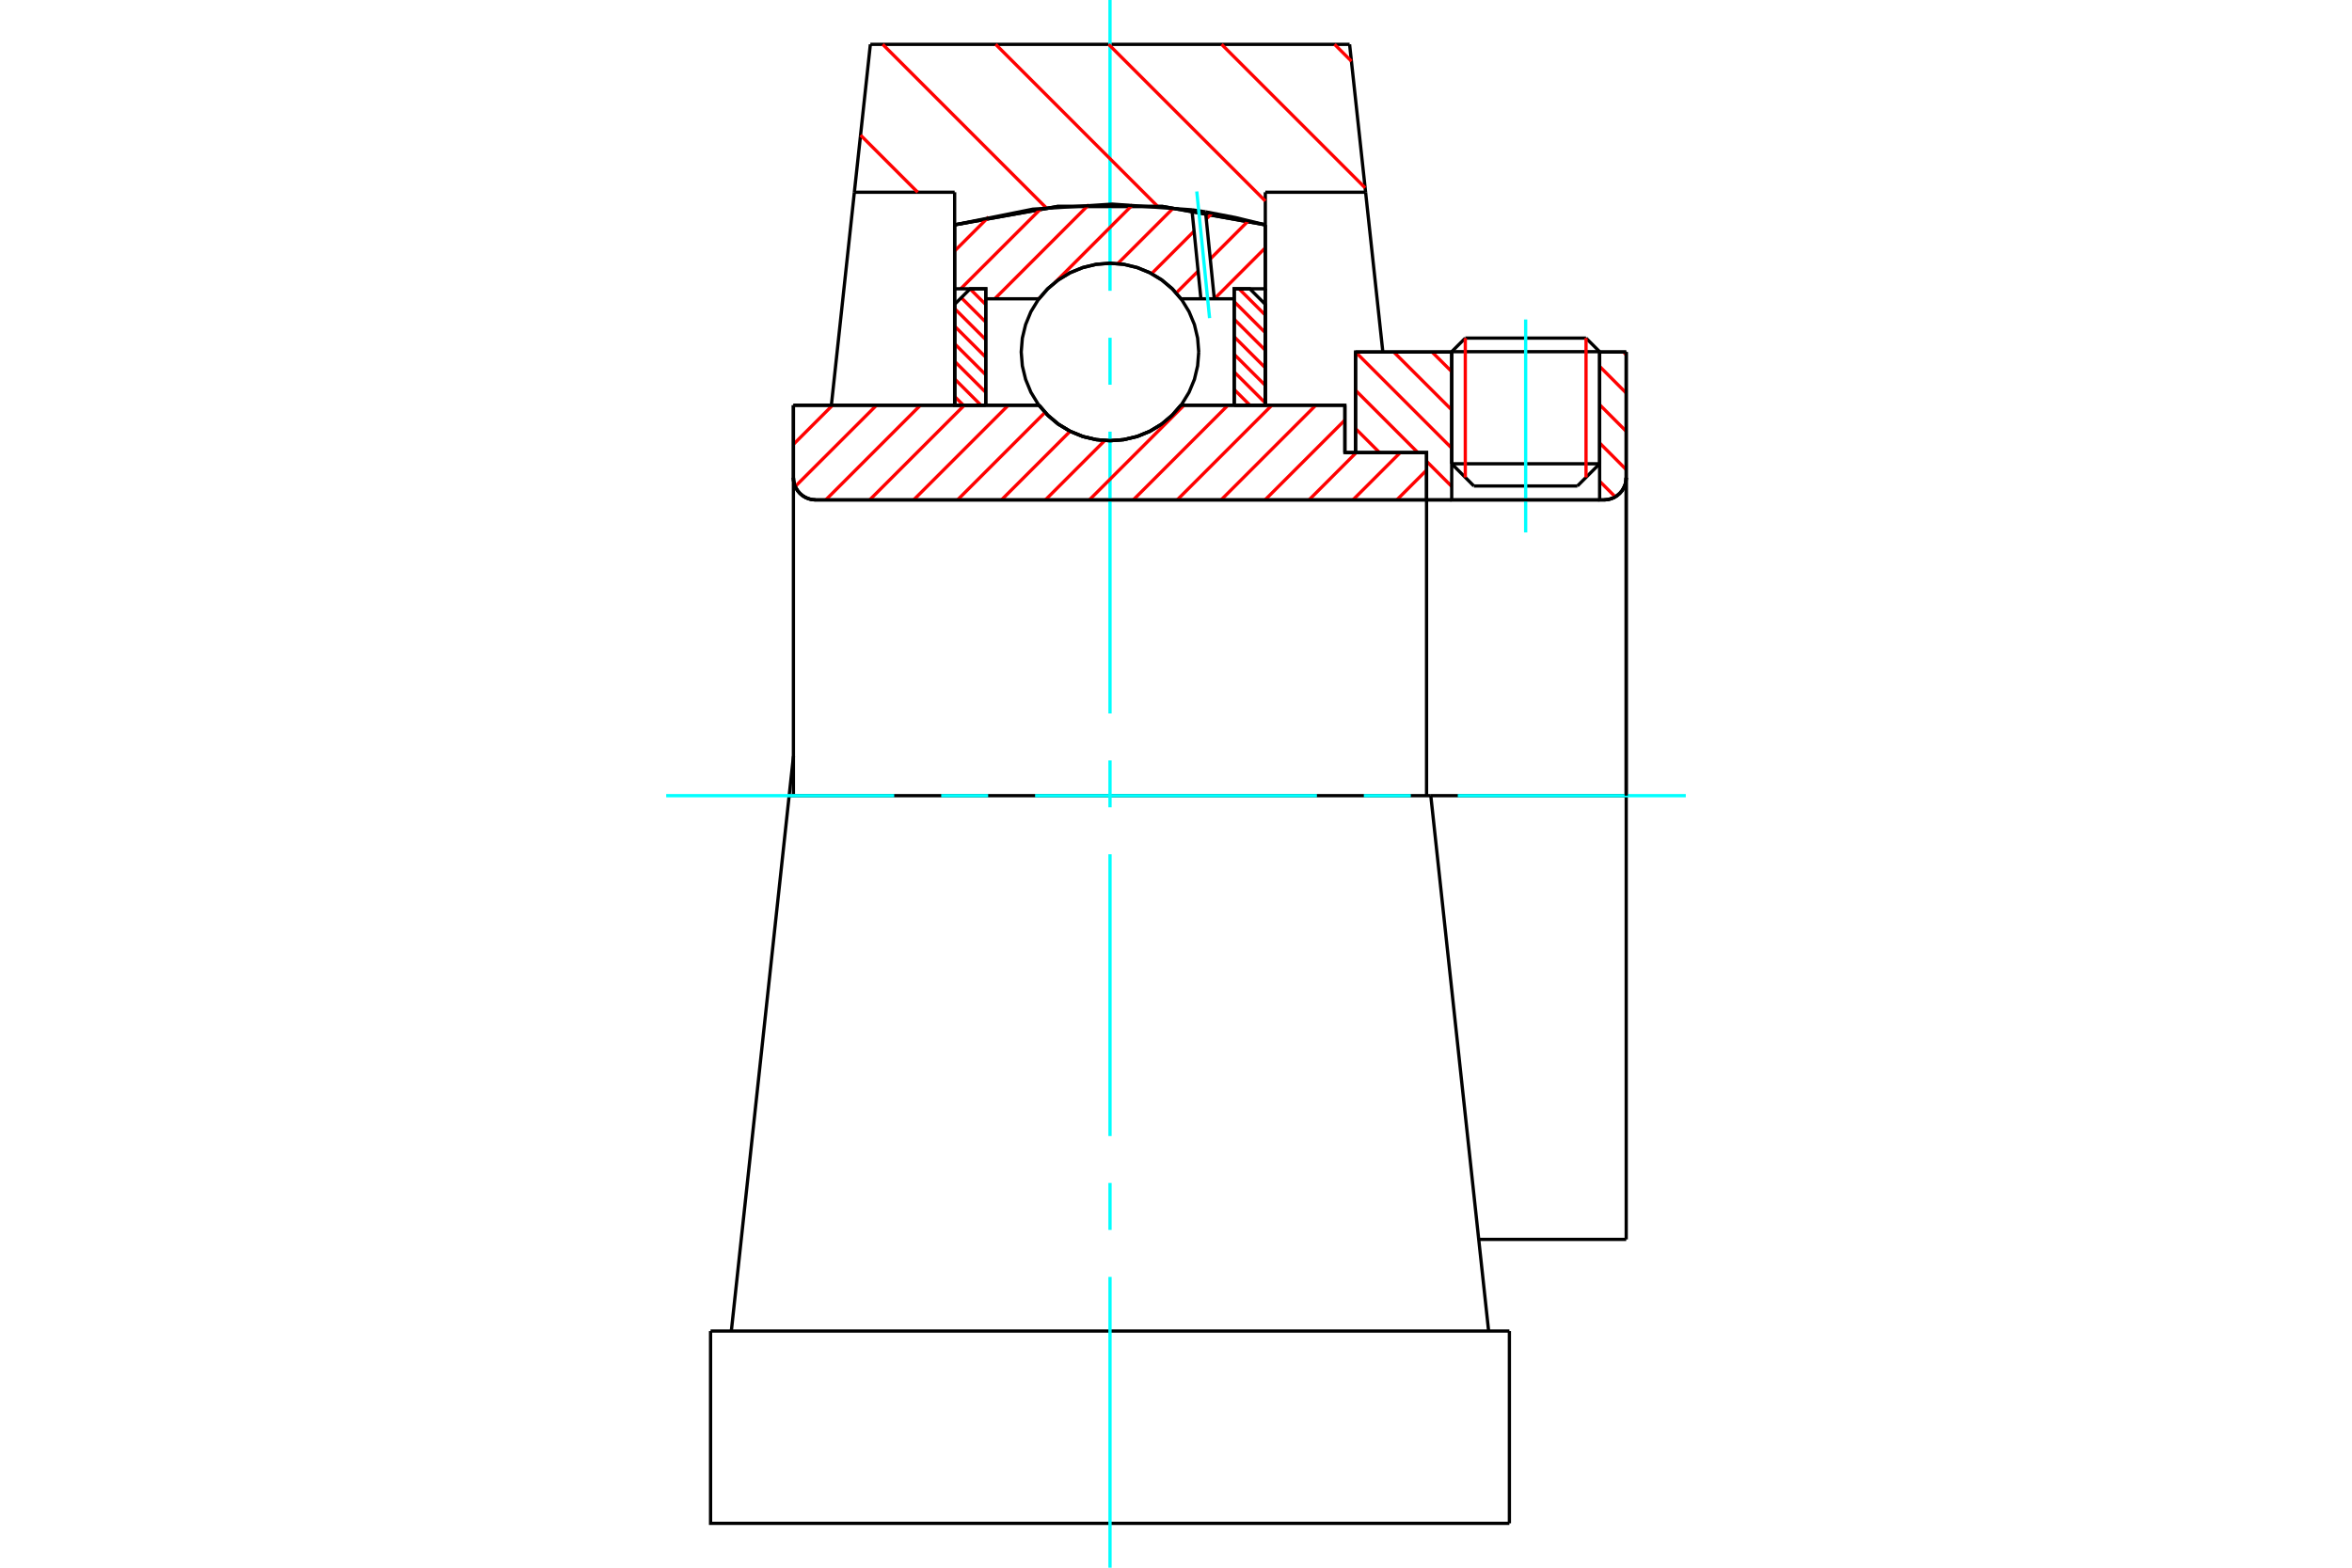 <?xml version="1.0" standalone="no"?>
<!DOCTYPE svg PUBLIC "-//W3C//DTD SVG 1.1//EN"
	"http://www.w3.org/Graphics/SVG/1.1/DTD/svg11.dtd">
<svg xmlns="http://www.w3.org/2000/svg" height="100%" width="100%" viewBox="0 0 36000 24000">
	<rect x="-1800" y="-1200" width="39600" height="26400" style="fill:#FFF"/>
	<g style="fill:none; fill-rule:evenodd" transform="matrix(1 0 0 1 0 0)">
		<g style="fill:none; stroke:#000; stroke-width:50; shape-rendering:geometricPrecision">
			<line x1="20585" y1="6928" x2="20748" y2="6928"/>
			<line x1="20585" y1="6204" x2="20585" y2="6928"/>
			<line x1="12144" y1="6204" x2="15903" y2="6204"/>
			<line x1="18076" y1="6204" x2="20585" y2="6204"/>
			<polyline points="15903,6204 16041,6361 16202,6496 16382,6604 16576,6683 16780,6731 16990,6747 17199,6731 17403,6683 17597,6604 17777,6496 17938,6361 18076,6204"/>
			<polyline points="12144,7313 12148,7366 12161,7418 12181,7467 12209,7513 12244,7553 12284,7588 12330,7616 12379,7636 12431,7649 12484,7653"/>
			<line x1="12144" y1="7313" x2="12144" y2="12181"/>
			<line x1="12144" y1="7313" x2="12144" y2="6204"/>
			<line x1="24484" y1="7100" x2="24484" y2="5389"/>
			<line x1="24144" y1="7440" x2="24484" y2="7100"/>
			<line x1="22220" y1="7100" x2="22559" y2="7440"/>
			<line x1="22220" y1="5389" x2="22220" y2="7100"/>
			<line x1="22220" y1="5389" x2="20748" y2="5389"/>
			<line x1="20748" y1="6928" x2="20748" y2="5389"/>
			<line x1="24552" y1="7653" x2="12484" y2="7653"/>
			<polyline points="24552,7653 24605,7649 24657,7636 24706,7616 24751,7588 24792,7553 24827,7513 24854,7467 24875,7418 24887,7366 24891,7313"/>
			<line x1="24891" y1="5389" x2="24891" y2="7313"/>
			<line x1="24891" y1="5389" x2="24484" y2="5389"/>
			<polyline points="24891,18974 24891,12181 21900,12181"/>
			<line x1="24891" y1="7313" x2="24891" y2="12181"/>
			<line x1="22220" y1="7100" x2="24484" y2="7100"/>
			<line x1="24484" y1="5384" x2="22220" y2="5384"/>
			<line x1="22428" y1="5176" x2="24276" y2="5176"/>
			<line x1="24144" y1="7440" x2="22559" y2="7440"/>
			<polyline points="12144,7313 12148,7366 12161,7418 12181,7467 12209,7513 12244,7553 12284,7588 12330,7616 12379,7636 12431,7649 12484,7653"/>
			<line x1="22633" y1="18974" x2="24891" y2="18974"/>
			<polyline points="24552,7653 24605,7649 24657,7636 24706,7616 24751,7588 24792,7553 24827,7513 24854,7467 24875,7418 24887,7366 24891,7313"/>
			<line x1="22220" y1="5384" x2="22220" y2="5389"/>
			<line x1="24484" y1="5389" x2="24484" y2="5384"/>
			<line x1="22428" y1="5176" x2="22220" y2="5384"/>
			<line x1="24484" y1="5384" x2="24276" y2="5176"/>
			<line x1="21900" y1="12181" x2="12079" y2="12181"/>
			<line x1="13077" y1="2943" x2="13322" y2="679"/>
			<line x1="14612" y1="2943" x2="13077" y2="2943"/>
			<line x1="14612" y1="3442" x2="14612" y2="2943"/>
			<polyline points="19367,3442 17790,3160 16189,3160 14612,3442"/>
			<line x1="19367" y1="2943" x2="19367" y2="3442"/>
			<line x1="20902" y1="2943" x2="19367" y2="2943"/>
			<line x1="20657" y1="679" x2="20902" y2="2943"/>
			<line x1="13322" y1="679" x2="20657" y2="679"/>
			<line x1="14612" y1="6204" x2="14612" y2="3442"/>
			<line x1="12725" y1="6204" x2="13077" y2="2943"/>
			<line x1="12079" y1="12181" x2="12145" y2="11577"/>
			<line x1="19367" y1="3442" x2="19367" y2="6204"/>
			<line x1="20902" y1="2943" x2="21166" y2="5389"/>
			<line x1="12079" y1="12181" x2="11194" y2="20377"/>
			<line x1="10876" y1="20377" x2="23103" y2="20377"/>
			<line x1="22785" y1="20377" x2="21900" y2="12181"/>
			<polyline points="10876,20377 10876,23321 23103,23321"/>
			<line x1="23103" y1="20377" x2="23103" y2="23321"/>
		</g>
		<g style="fill:none; stroke:#0FF; stroke-width:50; shape-rendering:geometricPrecision">
			<line x1="23352" y1="8151" x2="23352" y2="4891"/>
			<line x1="16990" y1="24000" x2="16990" y2="19548"/>
			<line x1="16990" y1="18829" x2="16990" y2="18110"/>
			<line x1="16990" y1="17392" x2="16990" y2="13078"/>
			<line x1="16990" y1="12359" x2="16990" y2="11641"/>
			<line x1="16990" y1="10922" x2="16990" y2="6608"/>
			<line x1="16990" y1="5890" x2="16990" y2="5171"/>
			<line x1="16990" y1="4452" x2="16990" y2="0"/>
			<line x1="10197" y1="12181" x2="13687" y2="12181"/>
			<line x1="14406" y1="12181" x2="15125" y2="12181"/>
			<line x1="15843" y1="12181" x2="20157" y2="12181"/>
			<line x1="20875" y1="12181" x2="21594" y2="12181"/>
			<line x1="22313" y1="12181" x2="25803" y2="12181"/>
		</g>
		<g style="fill:none; stroke:#F00; stroke-width:50; shape-rendering:geometricPrecision">
			<line x1="20427" y1="679" x2="20685" y2="937"/>
			<line x1="18698" y1="679" x2="20895" y2="2876"/>
			<line x1="16969" y1="679" x2="19367" y2="3077"/>
			<line x1="15240" y1="679" x2="17715" y2="3155"/>
			<line x1="13511" y1="679" x2="16010" y2="3178"/>
			<line x1="13172" y1="2069" x2="14046" y2="2943"/>
		</g>
		<g style="fill:none; stroke:#000; stroke-width:50; shape-rendering:geometricPrecision">
			<polyline points="19367,3442 17790,3160 16189,3160 14612,3442"/>
		</g>
		<g style="fill:none; stroke:#F00; stroke-width:50; shape-rendering:geometricPrecision">
			<line x1="24276" y1="5176" x2="24276" y2="7309"/>
			<line x1="22428" y1="7309" x2="22428" y2="5176"/>
			<line x1="14612" y1="6070" x2="14746" y2="6204"/>
			<line x1="14612" y1="5801" x2="15015" y2="6204"/>
			<line x1="14612" y1="5532" x2="15088" y2="6007"/>
			<line x1="14612" y1="5263" x2="15088" y2="5738"/>
			<line x1="14612" y1="4994" x2="15088" y2="5469"/>
			<line x1="14612" y1="4725" x2="15088" y2="5200"/>
			<line x1="14714" y1="4558" x2="15088" y2="4931"/>
			<line x1="14848" y1="4423" x2="15088" y2="4663"/>
		</g>
		<g style="fill:none; stroke:#000; stroke-width:50; shape-rendering:geometricPrecision">
			<polyline points="15088,6204 15088,4421 14850,4421 14612,4659 14612,6204 15088,6204"/>
		</g>
		<g style="fill:none; stroke:#F00; stroke-width:50; shape-rendering:geometricPrecision">
			<line x1="18964" y1="4421" x2="19367" y2="4824"/>
			<line x1="18891" y1="4618" x2="19367" y2="5093"/>
			<line x1="18891" y1="4887" x2="19367" y2="5362"/>
			<line x1="18891" y1="5156" x2="19367" y2="5631"/>
			<line x1="18891" y1="5425" x2="19367" y2="5900"/>
			<line x1="18891" y1="5694" x2="19367" y2="6169"/>
			<line x1="18891" y1="5963" x2="19132" y2="6204"/>
		</g>
		<g style="fill:none; stroke:#000; stroke-width:50; shape-rendering:geometricPrecision">
			<polyline points="18891,6204 18891,4421 19129,4421 19367,4659 19367,6204 18891,6204"/>
			<polyline points="18348,5389 18331,5176 18282,4969 18200,4772 18089,4590 17950,4428 17788,4290 17606,4178 17409,4097 17202,4047 16990,4030 16777,4047 16570,4097 16373,4178 16191,4290 16029,4428 15890,4590 15779,4772 15698,4969 15648,5176 15631,5389 15648,5601 15698,5808 15779,6005 15890,6187 16029,6349 16191,6488 16373,6599 16570,6681 16777,6730 16990,6747 17202,6730 17409,6681 17606,6599 17788,6488 17950,6349 18089,6187 18200,6005 18282,5808 18331,5601 18348,5389"/>
		</g>
		<g style="fill:none; stroke:#F00; stroke-width:50; shape-rendering:geometricPrecision">
			<line x1="24849" y1="5389" x2="24891" y2="5431"/>
			<line x1="24484" y1="5609" x2="24891" y2="6017"/>
			<line x1="24484" y1="6195" x2="24891" y2="6603"/>
			<line x1="24484" y1="6781" x2="24891" y2="7189"/>
			<line x1="24484" y1="7367" x2="24723" y2="7606"/>
			<line x1="21919" y1="5389" x2="22220" y2="5689"/>
			<line x1="21333" y1="5389" x2="22220" y2="6275"/>
			<line x1="20748" y1="5389" x2="22220" y2="6861"/>
			<line x1="20748" y1="5975" x2="21701" y2="6928"/>
			<line x1="21835" y1="7062" x2="22220" y2="7447"/>
			<line x1="20748" y1="6561" x2="21115" y2="6928"/>
			<line x1="21835" y1="7648" x2="21840" y2="7653"/>
		</g>
		<g style="fill:none; stroke:#000; stroke-width:50; shape-rendering:geometricPrecision">
			<line x1="24891" y1="12181" x2="24891" y2="5389"/>
			<polyline points="24552,7653 24605,7649 24657,7636 24706,7616 24751,7588 24792,7553 24827,7513 24854,7467 24875,7418 24887,7366 24891,7313"/>
			<polyline points="24552,7653 24484,7653 24484,5389"/>
			<polyline points="24484,7653 22220,7653 22220,5389"/>
			<polyline points="22220,7653 21835,7653 21835,12181"/>
			<polyline points="21835,7653 21835,6928 20748,6928 20748,5389 22220,5389"/>
			<line x1="24484" y1="5389" x2="24891" y2="5389"/>
		</g>
		<g style="fill:none; stroke:#F00; stroke-width:50; shape-rendering:geometricPrecision">
			<line x1="19367" y1="3794" x2="18588" y2="4574"/>
			<line x1="19108" y1="3380" x2="18525" y2="3964"/>
			<line x1="18339" y1="4150" x2="18003" y2="4485"/>
			<line x1="18554" y1="3262" x2="18463" y2="3353"/>
			<line x1="18277" y1="3539" x2="17627" y2="4189"/>
			<line x1="17963" y1="3181" x2="17108" y2="4036"/>
			<line x1="17336" y1="3135" x2="16151" y2="4321"/>
			<line x1="15919" y1="4552" x2="15898" y2="4574"/>
			<line x1="16666" y1="3133" x2="15226" y2="4574"/>
			<line x1="15940" y1="3187" x2="14705" y2="4421"/>
			<line x1="15133" y1="3321" x2="14612" y2="3842"/>
		</g>
		<g style="fill:none; stroke:#000; stroke-width:50; shape-rendering:geometricPrecision">
			<polyline points="14612,6204 14612,4421 14612,3442"/>
			<polyline points="18244,3212 17027,3125 15809,3202 14612,3442"/>
			<polyline points="18452,3243 18348,3227 18244,3212"/>
			<polyline points="19367,3442 18912,3331 18452,3243"/>
			<polyline points="19367,3442 19367,4421 18891,4421 18891,4574 18891,6204"/>
			<polyline points="18891,4574 18586,4574 18381,4574 18076,4574 17938,4416 17777,4282 17597,4174 17403,4095 17199,4046 16990,4030 16780,4046 16576,4095 16382,4174 16202,4282 16041,4416 15903,4574 15088,4574 15088,6204"/>
			<polyline points="15088,4574 15088,4421 14612,4421"/>
			<line x1="19367" y1="4421" x2="19367" y2="6204"/>
		</g>
		<g style="fill:none; stroke:#0FF; stroke-width:50; shape-rendering:geometricPrecision">
			<line x1="18514" y1="4870" x2="18318" y2="2931"/>
		</g>
		<g style="fill:none; stroke:#000; stroke-width:50; shape-rendering:geometricPrecision">
			<line x1="18381" y1="4574" x2="18244" y2="3212"/>
			<line x1="18586" y1="4574" x2="18452" y2="3243"/>
		</g>
		<g style="fill:none; stroke:#F00; stroke-width:50; shape-rendering:geometricPrecision">
			<line x1="21835" y1="7198" x2="21380" y2="7653"/>
			<line x1="21433" y1="6928" x2="20708" y2="7653"/>
			<line x1="20760" y1="6928" x2="20036" y2="7653"/>
			<line x1="20585" y1="6431" x2="19363" y2="7653"/>
			<line x1="20140" y1="6204" x2="18691" y2="7653"/>
			<line x1="19467" y1="6204" x2="18018" y2="7653"/>
			<line x1="18795" y1="6204" x2="17346" y2="7653"/>
			<line x1="18123" y1="6204" x2="16674" y2="7653"/>
			<line x1="16910" y1="6744" x2="16001" y2="7653"/>
			<line x1="16380" y1="6602" x2="15329" y2="7653"/>
			<line x1="15995" y1="6314" x2="14656" y2="7653"/>
			<line x1="15433" y1="6204" x2="13984" y2="7653"/>
			<line x1="14760" y1="6204" x2="13311" y2="7653"/>
			<line x1="14088" y1="6204" x2="12639" y2="7653"/>
			<line x1="13416" y1="6204" x2="12172" y2="7447"/>
			<line x1="12743" y1="6204" x2="12144" y2="6803"/>
		</g>
		<g style="fill:none; stroke:#000; stroke-width:50; shape-rendering:geometricPrecision">
			<polyline points="12144,6204 12144,7313 12148,7366 12161,7418 12181,7467 12209,7513 12244,7553 12284,7588 12330,7616 12379,7636 12431,7649 12484,7653 21835,7653 21835,6928 20585,6928 20585,6204 18076,6204"/>
			<polyline points="15903,6204 16041,6361 16202,6496 16382,6604 16576,6683 16780,6731 16990,6747 17199,6731 17403,6683 17597,6604 17777,6496 17938,6361 18076,6204"/>
			<polyline points="15903,6204 12620,6204 12144,6204"/>
		</g>
	</g>
</svg>
